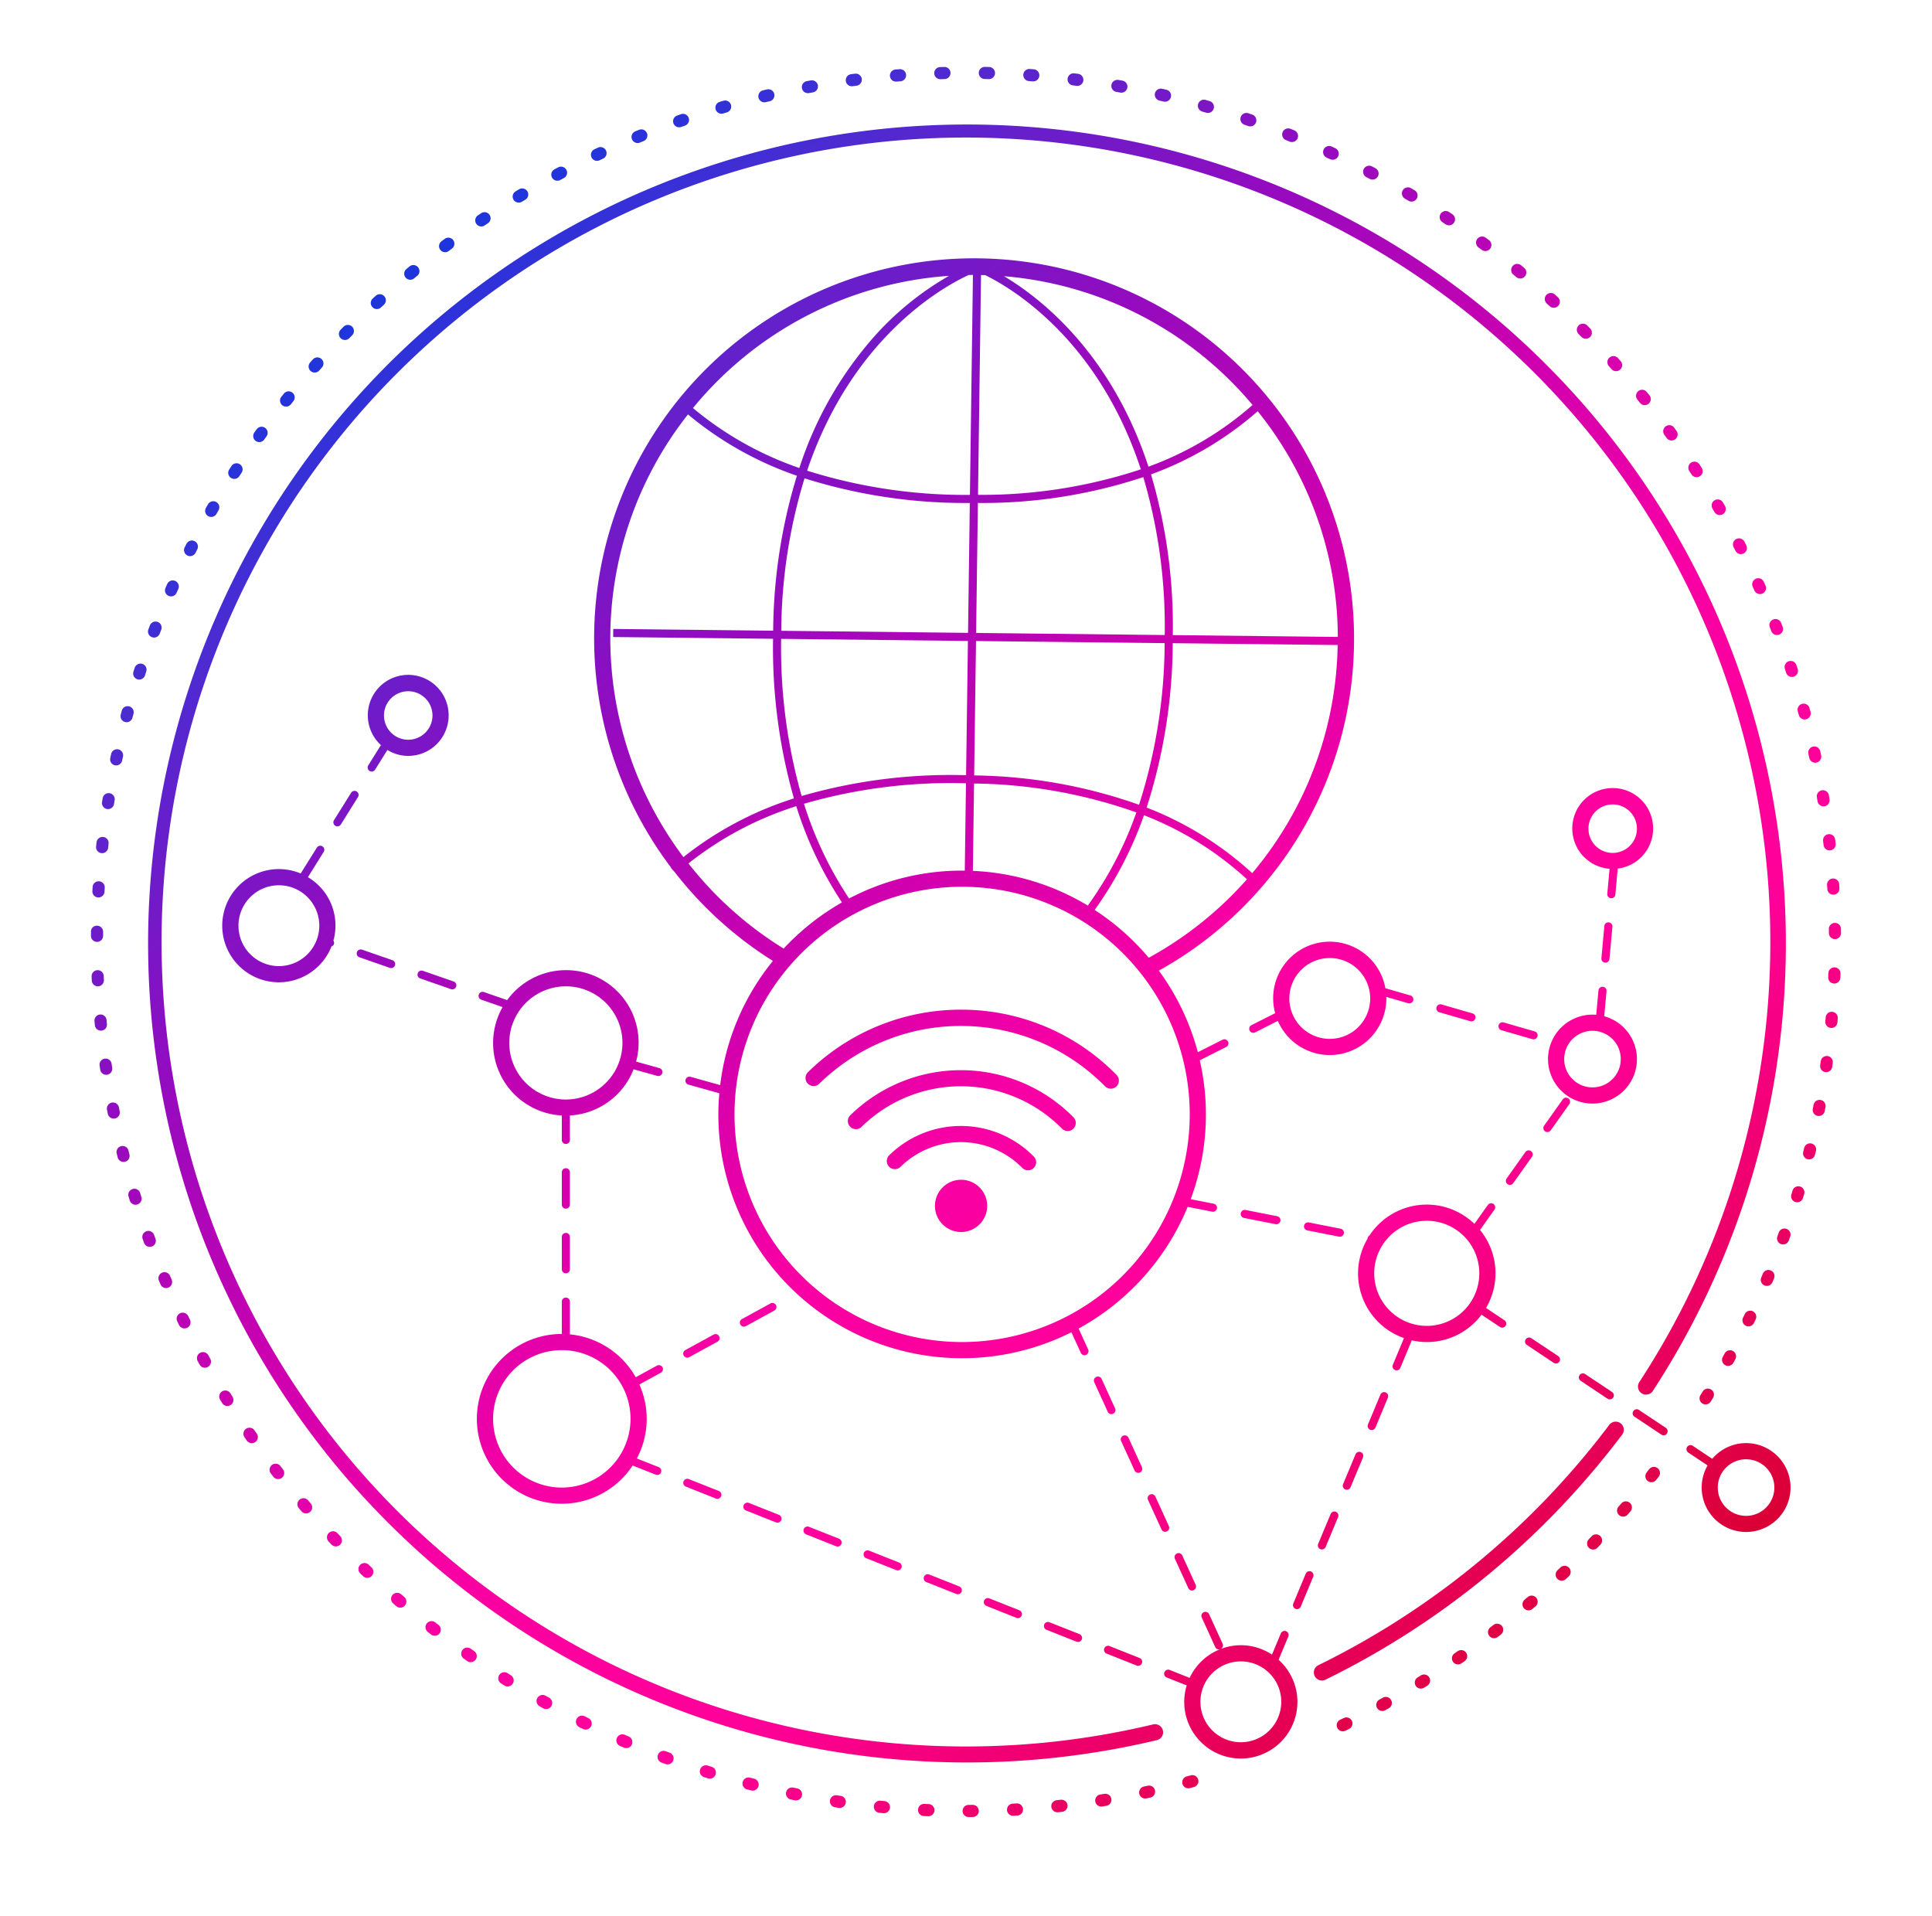 <?xml version="1.0" encoding="UTF-8"?>
<svg xmlns="http://www.w3.org/2000/svg" xmlns:xlink="http://www.w3.org/1999/xlink" id="Ebene_1" data-name="Ebene 1" viewBox="0 0 239 237">
  <defs>
    <style>.cls-1{fill:url(#Unbenannter_Verlauf_14);}.cls-2{fill:url(#Unbenannter_Verlauf_14-2);}.cls-3{fill:url(#Unbenannter_Verlauf_14-3);}.cls-4{fill:url(#Unbenannter_Verlauf_14-4);}.cls-5{fill:url(#Unbenannter_Verlauf_14-5);}.cls-6{fill:url(#Unbenannter_Verlauf_14-6);}.cls-7{fill:url(#Unbenannter_Verlauf_14-7);}.cls-8{fill:url(#Unbenannter_Verlauf_14-8);}.cls-9{fill:url(#Unbenannter_Verlauf_14-9);}.cls-10{fill:url(#Unbenannter_Verlauf_14-10);}.cls-11{fill:url(#Unbenannter_Verlauf_14-11);}.cls-12{fill:url(#Unbenannter_Verlauf_14-12);}.cls-13{fill:url(#Unbenannter_Verlauf_14-13);}.cls-14{fill:url(#Unbenannter_Verlauf_14-14);}.cls-15{fill:url(#Unbenannter_Verlauf_14-15);}.cls-16{fill:url(#Unbenannter_Verlauf_14-16);}.cls-17{fill:url(#Unbenannter_Verlauf_14-17);}.cls-18{fill:url(#Unbenannter_Verlauf_14-18);}.cls-19{fill:url(#Unbenannter_Verlauf_14-19);}.cls-20{fill:url(#Unbenannter_Verlauf_14-20);}.cls-21{fill:url(#Unbenannter_Verlauf_14-21);}.cls-22{fill:url(#Unbenannter_Verlauf_14-22);}.cls-23{fill:url(#Unbenannter_Verlauf_14-23);}.cls-24{fill:url(#Unbenannter_Verlauf_14-24);}.cls-25{fill:url(#Unbenannter_Verlauf_14-25);}.cls-26{fill:url(#Unbenannter_Verlauf_14-26);}.cls-27{fill:url(#Unbenannter_Verlauf_14-27);}.cls-28{fill:url(#Unbenannter_Verlauf_14-28);}.cls-29{fill:url(#Unbenannter_Verlauf_14-29);}.cls-30{fill:url(#Unbenannter_Verlauf_14-30);}.cls-31{fill:url(#Unbenannter_Verlauf_14-31);}.cls-32{fill:url(#Unbenannter_Verlauf_14-32);}.cls-33{fill:url(#Unbenannter_Verlauf_14-33);}.cls-34{fill:url(#Unbenannter_Verlauf_14-34);}.cls-35{fill:url(#Unbenannter_Verlauf_14-35);}.cls-36{fill:url(#Unbenannter_Verlauf_14-36);}.cls-37{fill:url(#Unbenannter_Verlauf_14-37);}.cls-38{fill:url(#Unbenannter_Verlauf_14-38);}.cls-39{fill:url(#Unbenannter_Verlauf_14-39);}.cls-40{fill:url(#Unbenannter_Verlauf_14-40);}.cls-41{fill:url(#Unbenannter_Verlauf_14-41);}.cls-42{fill:url(#Unbenannter_Verlauf_14-42);}.cls-43{fill:url(#Unbenannter_Verlauf_14-43);}.cls-44{fill:url(#Unbenannter_Verlauf_14-44);}.cls-45{fill:url(#Unbenannter_Verlauf_14-45);}.cls-46{fill:url(#Unbenannter_Verlauf_14-46);}.cls-47{fill:url(#Unbenannter_Verlauf_14-47);}.cls-48{fill:url(#Unbenannter_Verlauf_14-48);}.cls-49{fill:url(#Unbenannter_Verlauf_14-49);}.cls-50{fill:url(#Unbenannter_Verlauf_14-50);}.cls-51{fill:url(#Unbenannter_Verlauf_14-51);}.cls-52{fill:url(#Unbenannter_Verlauf_14-52);}.cls-53{fill:url(#Unbenannter_Verlauf_14-53);}.cls-54{fill:url(#Unbenannter_Verlauf_14-54);}.cls-55{fill:url(#Unbenannter_Verlauf_14-55);}.cls-56{fill:url(#Unbenannter_Verlauf_14-56);}.cls-57{fill:url(#Unbenannter_Verlauf_14-57);}.cls-58{fill:url(#Unbenannter_Verlauf_14-58);}.cls-59{fill:url(#Unbenannter_Verlauf_14-59);}.cls-60{fill:url(#Unbenannter_Verlauf_14-60);}.cls-61{fill:url(#Unbenannter_Verlauf_14-61);}.cls-62{fill:url(#Unbenannter_Verlauf_14-62);}.cls-63{fill:url(#Unbenannter_Verlauf_14-63);}.cls-64{fill:url(#Unbenannter_Verlauf_14-64);}.cls-65{fill:url(#Unbenannter_Verlauf_14-65);}.cls-66{fill:url(#Unbenannter_Verlauf_14-66);}.cls-67{fill:url(#Unbenannter_Verlauf_14-67);}.cls-68{fill:url(#Unbenannter_Verlauf_14-68);}.cls-69{fill:url(#Unbenannter_Verlauf_14-69);}.cls-70{fill:url(#Unbenannter_Verlauf_14-70);}.cls-71{fill:url(#Unbenannter_Verlauf_14-71);}.cls-72{fill:url(#Unbenannter_Verlauf_14-72);}.cls-73{fill:url(#Unbenannter_Verlauf_14-73);}.cls-74{fill:url(#Unbenannter_Verlauf_14-74);}.cls-75{fill:url(#Unbenannter_Verlauf_14-75);}.cls-76{fill:url(#Unbenannter_Verlauf_14-76);}.cls-77{fill:url(#Unbenannter_Verlauf_14-77);}.cls-78{fill:url(#Unbenannter_Verlauf_14-78);}.cls-79{fill:url(#Unbenannter_Verlauf_14-79);}.cls-80{fill:url(#Unbenannter_Verlauf_14-80);}.cls-81{fill:url(#Unbenannter_Verlauf_14-81);}.cls-82{fill:url(#Unbenannter_Verlauf_14-82);}.cls-83{fill:url(#Unbenannter_Verlauf_14-83);}.cls-84{fill:url(#Unbenannter_Verlauf_14-84);}.cls-85{fill:url(#Unbenannter_Verlauf_14-85);}.cls-86{fill:url(#Unbenannter_Verlauf_14-86);}.cls-87{fill:url(#Unbenannter_Verlauf_14-87);}.cls-88{fill:url(#Unbenannter_Verlauf_14-88);}.cls-89{fill:url(#Unbenannter_Verlauf_14-89);}.cls-90{fill:url(#Unbenannter_Verlauf_14-90);}.cls-91{fill:url(#Unbenannter_Verlauf_14-91);}.cls-92{fill:url(#Unbenannter_Verlauf_14-92);}.cls-93{fill:url(#Unbenannter_Verlauf_14-93);}.cls-94{fill:url(#Unbenannter_Verlauf_14-94);}.cls-95{fill:url(#Unbenannter_Verlauf_14-95);}.cls-96{fill:url(#Unbenannter_Verlauf_14-96);}.cls-97{fill:url(#Unbenannter_Verlauf_14-97);}.cls-98{fill:url(#Unbenannter_Verlauf_14-98);}.cls-99{fill:url(#Unbenannter_Verlauf_14-99);}.cls-100{fill:url(#Unbenannter_Verlauf_14-100);}.cls-101{fill:url(#Unbenannter_Verlauf_14-101);}.cls-102{fill:url(#Unbenannter_Verlauf_14-102);}.cls-103{fill:url(#Unbenannter_Verlauf_14-103);}.cls-104{fill:url(#Unbenannter_Verlauf_14-104);}.cls-105{fill:url(#Unbenannter_Verlauf_14-105);}.cls-106{fill:url(#Unbenannter_Verlauf_14-106);}.cls-107{fill:url(#Unbenannter_Verlauf_14-107);}.cls-108{fill:url(#Unbenannter_Verlauf_14-108);}.cls-109{fill:url(#Unbenannter_Verlauf_14-109);}.cls-110{fill:url(#Unbenannter_Verlauf_14-110);}.cls-111{fill:url(#Unbenannter_Verlauf_14-111);}.cls-112{fill:url(#Unbenannter_Verlauf_14-112);}.cls-113{fill:url(#Unbenannter_Verlauf_14-113);}.cls-114{fill:url(#Unbenannter_Verlauf_14-114);}.cls-115{fill:url(#Unbenannter_Verlauf_14-115);}.cls-116{fill:url(#Unbenannter_Verlauf_14-116);}.cls-117{fill:url(#Unbenannter_Verlauf_14-117);}.cls-118{fill:url(#Unbenannter_Verlauf_14-118);}.cls-119{fill:url(#Unbenannter_Verlauf_14-119);}.cls-120{fill:url(#Unbenannter_Verlauf_14-120);}.cls-121{fill:url(#Unbenannter_Verlauf_14-121);}.cls-122{fill:url(#Unbenannter_Verlauf_14-122);}.cls-123{fill:url(#Unbenannter_Verlauf_14-123);}.cls-124{fill:url(#Unbenannter_Verlauf_14-124);}.cls-125{fill:url(#Unbenannter_Verlauf_14-125);}.cls-126{fill:url(#Unbenannter_Verlauf_14-126);}.cls-127{fill:url(#Unbenannter_Verlauf_14-127);}.cls-128{fill:url(#Unbenannter_Verlauf_14-128);}.cls-129{fill:url(#Unbenannter_Verlauf_14-129);}.cls-130{fill:url(#Unbenannter_Verlauf_14-130);}.cls-131{fill:url(#Unbenannter_Verlauf_14-131);}.cls-132{fill:url(#Unbenannter_Verlauf_14-132);}.cls-133{fill:url(#Unbenannter_Verlauf_14-133);}.cls-134{fill:url(#Unbenannter_Verlauf_14-134);}.cls-135{fill:url(#Unbenannter_Verlauf_14-135);}.cls-136{fill:url(#Unbenannter_Verlauf_14-136);}.cls-137{fill:url(#Unbenannter_Verlauf_14-137);}.cls-138{fill:url(#Unbenannter_Verlauf_14-138);}.cls-139{fill:url(#Unbenannter_Verlauf_14-139);}.cls-140{fill:url(#Unbenannter_Verlauf_14-140);}.cls-141{fill:url(#Unbenannter_Verlauf_14-141);}.cls-142{fill:url(#Unbenannter_Verlauf_14-142);}.cls-143{fill:url(#Unbenannter_Verlauf_14-143);}.cls-144{fill:url(#Unbenannter_Verlauf_14-144);}.cls-145{fill:url(#Unbenannter_Verlauf_14-145);}.cls-146{fill:url(#Unbenannter_Verlauf_14-146);}.cls-147{fill:url(#Unbenannter_Verlauf_14-147);}.cls-148{fill:url(#Unbenannter_Verlauf_14-148);}.cls-149{fill:url(#Unbenannter_Verlauf_14-149);}.cls-150{fill:url(#Unbenannter_Verlauf_14-150);}.cls-151{fill:url(#Unbenannter_Verlauf_14-151);}.cls-152{fill:url(#Unbenannter_Verlauf_14-152);}.cls-153{fill:url(#Unbenannter_Verlauf_14-153);}.cls-154{fill:url(#Unbenannter_Verlauf_14-154);}.cls-155{fill:url(#Unbenannter_Verlauf_14-155);}.cls-156{fill:url(#Unbenannter_Verlauf_14-156);}.cls-157{fill:url(#Unbenannter_Verlauf_14-157);}.cls-158{fill:url(#Unbenannter_Verlauf_14-158);}.cls-159{fill:url(#Unbenannter_Verlauf_14-159);}.cls-160{fill:url(#Unbenannter_Verlauf_14-160);}.cls-161{fill:url(#Unbenannter_Verlauf_14-161);}.cls-162{fill:url(#Unbenannter_Verlauf_14-162);}.cls-163{fill:url(#Unbenannter_Verlauf_14-163);}.cls-164{fill:url(#Unbenannter_Verlauf_14-164);}.cls-165{fill:url(#Unbenannter_Verlauf_14-165);}.cls-166{fill:url(#Unbenannter_Verlauf_14-166);}.cls-167{fill:url(#Unbenannter_Verlauf_14-167);}.cls-168{fill:url(#Unbenannter_Verlauf_14-168);}.cls-169{fill:url(#Unbenannter_Verlauf_14-169);}</style>
    <linearGradient id="Unbenannter_Verlauf_14" x1="54.023" y1="13.786" x2="204.331" y2="199.566" gradientUnits="userSpaceOnUse">
      <stop offset="0" stop-color="#003ce3"></stop>
      <stop offset="0.137" stop-color="#492cd2"></stop>
      <stop offset="0.302" stop-color="#940bbf"></stop>
      <stop offset="0.452" stop-color="#cd00af"></stop>
      <stop offset="0.582" stop-color="#f700a4"></stop>
      <stop offset="0.686" stop-color="#ff009c"></stop>
      <stop offset="0.751" stop-color="#f09"></stop>
      <stop offset="1" stop-color="#da0035"></stop>
    </linearGradient>
    <linearGradient id="Unbenannter_Verlauf_14-2" x1="7.343" y1="51.553" x2="157.651" y2="237.333" xlink:href="#Unbenannter_Verlauf_14"></linearGradient>
    <linearGradient id="Unbenannter_Verlauf_14-3" x1="-5.706" y1="62.11" x2="144.603" y2="247.89" xlink:href="#Unbenannter_Verlauf_14"></linearGradient>
    <linearGradient id="Unbenannter_Verlauf_14-4" x1="66.317" y1="3.839" x2="216.625" y2="189.619" xlink:href="#Unbenannter_Verlauf_14"></linearGradient>
    <linearGradient id="Unbenannter_Verlauf_14-5" x1="83.616" y1="-10.157" x2="233.924" y2="175.623" xlink:href="#Unbenannter_Verlauf_14"></linearGradient>
    <linearGradient id="Unbenannter_Verlauf_14-6" x1="68.686" y1="1.922" x2="218.995" y2="187.702" xlink:href="#Unbenannter_Verlauf_14"></linearGradient>
    <linearGradient id="Unbenannter_Verlauf_14-7" x1="14.169" y1="46.03" x2="164.478" y2="231.81" xlink:href="#Unbenannter_Verlauf_14"></linearGradient>
    <linearGradient id="Unbenannter_Verlauf_14-8" x1="98.282" y1="-22.023" x2="248.591" y2="163.757" xlink:href="#Unbenannter_Verlauf_14"></linearGradient>
    <linearGradient id="Unbenannter_Verlauf_14-9" x1="19.087" y1="42.052" x2="169.395" y2="227.831" xlink:href="#Unbenannter_Verlauf_14"></linearGradient>
    <linearGradient id="Unbenannter_Verlauf_14-10" x1="44.115" y1="21.802" x2="194.424" y2="207.582" xlink:href="#Unbenannter_Verlauf_14"></linearGradient>
    <linearGradient id="Unbenannter_Verlauf_14-11" x1="43.37" y1="22.405" x2="193.679" y2="208.184" xlink:href="#Unbenannter_Verlauf_14"></linearGradient>
    <linearGradient id="Unbenannter_Verlauf_14-12" x1="-36.955" y1="87.394" x2="113.353" y2="273.173" xlink:href="#Unbenannter_Verlauf_14"></linearGradient>
    <linearGradient id="Unbenannter_Verlauf_14-13" x1="-38.028" y1="88.262" x2="112.28" y2="274.041" xlink:href="#Unbenannter_Verlauf_14"></linearGradient>
    <linearGradient id="Unbenannter_Verlauf_14-14" x1="-35.672" y1="86.355" x2="114.637" y2="272.135" xlink:href="#Unbenannter_Verlauf_14"></linearGradient>
    <linearGradient id="Unbenannter_Verlauf_14-15" x1="-34.177" y1="85.146" x2="116.131" y2="270.925" xlink:href="#Unbenannter_Verlauf_14"></linearGradient>
    <linearGradient id="Unbenannter_Verlauf_14-16" x1="-32.478" y1="83.771" x2="117.831" y2="269.55" xlink:href="#Unbenannter_Verlauf_14"></linearGradient>
    <linearGradient id="Unbenannter_Verlauf_14-17" x1="-39.954" y1="89.82" x2="110.354" y2="275.599" xlink:href="#Unbenannter_Verlauf_14"></linearGradient>
    <linearGradient id="Unbenannter_Verlauf_14-18" x1="-30.58" y1="82.235" x2="119.729" y2="268.015" xlink:href="#Unbenannter_Verlauf_14"></linearGradient>
    <linearGradient id="Unbenannter_Verlauf_14-19" x1="-40.175" y1="89.999" x2="110.133" y2="275.778" xlink:href="#Unbenannter_Verlauf_14"></linearGradient>
    <linearGradient id="Unbenannter_Verlauf_14-20" x1="25.468" y1="36.889" x2="175.776" y2="222.668" xlink:href="#Unbenannter_Verlauf_14"></linearGradient>
    <linearGradient id="Unbenannter_Verlauf_14-21" x1="-40.179" y1="90.002" x2="110.129" y2="275.781" xlink:href="#Unbenannter_Verlauf_14"></linearGradient>
    <linearGradient id="Unbenannter_Verlauf_14-22" x1="21.314" y1="40.249" x2="171.623" y2="226.029" xlink:href="#Unbenannter_Verlauf_14"></linearGradient>
    <linearGradient id="Unbenannter_Verlauf_14-23" x1="-38.89" y1="88.959" x2="111.419" y2="274.738" xlink:href="#Unbenannter_Verlauf_14"></linearGradient>
    <linearGradient id="Unbenannter_Verlauf_14-24" x1="-39.536" y1="89.481" x2="110.773" y2="275.261" xlink:href="#Unbenannter_Verlauf_14"></linearGradient>
    <linearGradient id="Unbenannter_Verlauf_14-25" x1="-39.966" y1="89.83" x2="110.342" y2="275.609" xlink:href="#Unbenannter_Verlauf_14"></linearGradient>
    <linearGradient id="Unbenannter_Verlauf_14-26" x1="-23.745" y1="76.705" x2="126.564" y2="262.485" xlink:href="#Unbenannter_Verlauf_14"></linearGradient>
    <linearGradient id="Unbenannter_Verlauf_14-27" x1="-12.236" y1="67.394" x2="138.073" y2="253.173" xlink:href="#Unbenannter_Verlauf_14"></linearGradient>
    <linearGradient id="Unbenannter_Verlauf_14-28" x1="5.37" y1="53.149" x2="155.679" y2="238.929" xlink:href="#Unbenannter_Verlauf_14"></linearGradient>
    <linearGradient id="Unbenannter_Verlauf_14-29" x1="-8.976" y1="64.756" x2="141.332" y2="250.535" xlink:href="#Unbenannter_Verlauf_14"></linearGradient>
    <linearGradient id="Unbenannter_Verlauf_14-30" x1="1.605" y1="56.195" x2="151.914" y2="241.975" xlink:href="#Unbenannter_Verlauf_14"></linearGradient>
    <linearGradient id="Unbenannter_Verlauf_14-31" x1="9.234" y1="50.023" x2="159.543" y2="235.803" xlink:href="#Unbenannter_Verlauf_14"></linearGradient>
    <linearGradient id="Unbenannter_Verlauf_14-32" x1="-2.051" y1="59.153" x2="148.258" y2="244.933" xlink:href="#Unbenannter_Verlauf_14"></linearGradient>
    <linearGradient id="Unbenannter_Verlauf_14-33" x1="-5.578" y1="62.007" x2="144.73" y2="247.787" xlink:href="#Unbenannter_Verlauf_14"></linearGradient>
    <linearGradient id="Unbenannter_Verlauf_14-34" x1="-26.206" y1="78.697" x2="124.102" y2="264.476" xlink:href="#Unbenannter_Verlauf_14"></linearGradient>
    <linearGradient id="Unbenannter_Verlauf_14-35" x1="-18.309" y1="72.308" x2="131.999" y2="258.087" xlink:href="#Unbenannter_Verlauf_14"></linearGradient>
    <linearGradient id="Unbenannter_Verlauf_14-36" x1="-21.11" y1="74.573" x2="129.199" y2="260.353" xlink:href="#Unbenannter_Verlauf_14"></linearGradient>
    <linearGradient id="Unbenannter_Verlauf_14-37" x1="-28.487" y1="80.542" x2="121.822" y2="266.321" xlink:href="#Unbenannter_Verlauf_14"></linearGradient>
    <linearGradient id="Unbenannter_Verlauf_14-38" x1="-15.349" y1="69.913" x2="134.959" y2="255.692" xlink:href="#Unbenannter_Verlauf_14"></linearGradient>
    <linearGradient id="Unbenannter_Verlauf_14-39" x1="13.187" y1="46.825" x2="163.495" y2="232.605" xlink:href="#Unbenannter_Verlauf_14"></linearGradient>
    <linearGradient id="Unbenannter_Verlauf_14-40" x1="17.217" y1="43.564" x2="167.525" y2="229.344" xlink:href="#Unbenannter_Verlauf_14"></linearGradient>
    <linearGradient id="Unbenannter_Verlauf_14-41" x1="126.004" y1="-44.452" x2="276.313" y2="141.328" xlink:href="#Unbenannter_Verlauf_14"></linearGradient>
    <linearGradient id="Unbenannter_Verlauf_14-42" x1="-39.516" y1="89.465" x2="110.792" y2="275.245" xlink:href="#Unbenannter_Verlauf_14"></linearGradient>
    <linearGradient id="Unbenannter_Verlauf_14-43" x1="126.848" y1="-45.135" x2="277.157" y2="140.645" xlink:href="#Unbenannter_Verlauf_14"></linearGradient>
    <linearGradient id="Unbenannter_Verlauf_14-44" x1="126.534" y1="-44.881" x2="276.843" y2="140.899" xlink:href="#Unbenannter_Verlauf_14"></linearGradient>
    <linearGradient id="Unbenannter_Verlauf_14-45" x1="118.377" y1="-38.281" x2="268.686" y2="147.498" xlink:href="#Unbenannter_Verlauf_14"></linearGradient>
    <linearGradient id="Unbenannter_Verlauf_14-46" x1="125.933" y1="-44.394" x2="276.241" y2="141.385" xlink:href="#Unbenannter_Verlauf_14"></linearGradient>
    <linearGradient id="Unbenannter_Verlauf_14-47" x1="126.825" y1="-45.116" x2="277.133" y2="140.664" xlink:href="#Unbenannter_Verlauf_14"></linearGradient>
    <linearGradient id="Unbenannter_Verlauf_14-48" x1="126.487" y1="-44.842" x2="276.795" y2="140.937" xlink:href="#Unbenannter_Verlauf_14"></linearGradient>
    <linearGradient id="Unbenannter_Verlauf_14-49" x1="121.751" y1="-41.011" x2="272.059" y2="144.769" xlink:href="#Unbenannter_Verlauf_14"></linearGradient>
    <linearGradient id="Unbenannter_Verlauf_14-50" x1="120.165" y1="-39.728" x2="270.474" y2="146.052" xlink:href="#Unbenannter_Verlauf_14"></linearGradient>
    <linearGradient id="Unbenannter_Verlauf_14-51" x1="124.3" y1="-43.073" x2="274.609" y2="142.706" xlink:href="#Unbenannter_Verlauf_14"></linearGradient>
    <linearGradient id="Unbenannter_Verlauf_14-52" x1="125.259" y1="-43.849" x2="275.567" y2="141.931" xlink:href="#Unbenannter_Verlauf_14"></linearGradient>
    <linearGradient id="Unbenannter_Verlauf_14-53" x1="123.13" y1="-42.127" x2="273.439" y2="143.653" xlink:href="#Unbenannter_Verlauf_14"></linearGradient>
    <linearGradient id="Unbenannter_Verlauf_14-54" x1="126.945" y1="-45.213" x2="277.253" y2="140.566" xlink:href="#Unbenannter_Verlauf_14"></linearGradient>
    <linearGradient id="Unbenannter_Verlauf_14-55" x1="118.153" y1="-38.1" x2="268.461" y2="147.68" xlink:href="#Unbenannter_Verlauf_14"></linearGradient>
    <linearGradient id="Unbenannter_Verlauf_14-56" x1="116.142" y1="-36.473" x2="266.451" y2="149.307" xlink:href="#Unbenannter_Verlauf_14"></linearGradient>
    <linearGradient id="Unbenannter_Verlauf_14-57" x1="113.941" y1="-34.692" x2="264.25" y2="151.088" xlink:href="#Unbenannter_Verlauf_14"></linearGradient>
    <linearGradient id="Unbenannter_Verlauf_14-58" x1="108.993" y1="-30.689" x2="259.301" y2="155.091" xlink:href="#Unbenannter_Verlauf_14"></linearGradient>
    <linearGradient id="Unbenannter_Verlauf_14-59" x1="111.554" y1="-32.761" x2="261.863" y2="153.018" xlink:href="#Unbenannter_Verlauf_14"></linearGradient>
    <linearGradient id="Unbenannter_Verlauf_14-60" x1="122.986" y1="-42.01" x2="273.294" y2="143.77" xlink:href="#Unbenannter_Verlauf_14"></linearGradient>
    <linearGradient id="Unbenannter_Verlauf_14-61" x1="125.163" y1="-43.772" x2="275.472" y2="142.008" xlink:href="#Unbenannter_Verlauf_14"></linearGradient>
    <linearGradient id="Unbenannter_Verlauf_14-62" x1="119.967" y1="-39.567" x2="270.275" y2="146.212" xlink:href="#Unbenannter_Verlauf_14"></linearGradient>
    <linearGradient id="Unbenannter_Verlauf_14-63" x1="124.18" y1="-42.976" x2="274.489" y2="142.803" xlink:href="#Unbenannter_Verlauf_14"></linearGradient>
    <linearGradient id="Unbenannter_Verlauf_14-64" x1="121.58" y1="-40.872" x2="271.888" y2="144.907" xlink:href="#Unbenannter_Verlauf_14"></linearGradient>
    <linearGradient id="Unbenannter_Verlauf_14-65" x1="86.693" y1="-12.646" x2="237.001" y2="173.133" xlink:href="#Unbenannter_Verlauf_14"></linearGradient>
    <linearGradient id="Unbenannter_Verlauf_14-66" x1="103.707" y1="-26.412" x2="254.015" y2="159.368" xlink:href="#Unbenannter_Verlauf_14"></linearGradient>
    <linearGradient id="Unbenannter_Verlauf_14-67" x1="63.574" y1="6.059" x2="213.882" y2="191.838" xlink:href="#Unbenannter_Verlauf_14"></linearGradient>
    <linearGradient id="Unbenannter_Verlauf_14-68" x1="55.2" y1="12.833" x2="205.509" y2="198.613" xlink:href="#Unbenannter_Verlauf_14"></linearGradient>
    <linearGradient id="Unbenannter_Verlauf_14-69" x1="59.409" y1="9.428" x2="209.717" y2="195.208" xlink:href="#Unbenannter_Verlauf_14"></linearGradient>
    <linearGradient id="Unbenannter_Verlauf_14-70" x1="71.741" y1="-0.55" x2="222.05" y2="185.23" xlink:href="#Unbenannter_Verlauf_14"></linearGradient>
    <linearGradient id="Unbenannter_Verlauf_14-71" x1="67.685" y1="2.732" x2="217.993" y2="188.512" xlink:href="#Unbenannter_Verlauf_14"></linearGradient>
    <linearGradient id="Unbenannter_Verlauf_14-72" x1="75.724" y1="-3.772" x2="226.032" y2="182.008" xlink:href="#Unbenannter_Verlauf_14"></linearGradient>
    <linearGradient id="Unbenannter_Verlauf_14-73" x1="33.901" y1="30.066" x2="184.21" y2="215.845" xlink:href="#Unbenannter_Verlauf_14"></linearGradient>
    <linearGradient id="Unbenannter_Verlauf_14-74" x1="50.96" y1="16.264" x2="201.269" y2="202.043" xlink:href="#Unbenannter_Verlauf_14"></linearGradient>
    <linearGradient id="Unbenannter_Verlauf_14-75" x1="38.158" y1="26.622" x2="188.466" y2="212.401" xlink:href="#Unbenannter_Verlauf_14"></linearGradient>
    <linearGradient id="Unbenannter_Verlauf_14-76" x1="46.699" y1="19.711" x2="197.008" y2="205.491" xlink:href="#Unbenannter_Verlauf_14"></linearGradient>
    <linearGradient id="Unbenannter_Verlauf_14-77" x1="42.428" y1="23.167" x2="192.737" y2="208.946" xlink:href="#Unbenannter_Verlauf_14"></linearGradient>
    <linearGradient id="Unbenannter_Verlauf_14-78" x1="106.589" y1="-28.743" x2="256.897" y2="157.036" xlink:href="#Unbenannter_Verlauf_14"></linearGradient>
    <linearGradient id="Unbenannter_Verlauf_14-79" x1="100.668" y1="-23.953" x2="250.976" y2="161.826" xlink:href="#Unbenannter_Verlauf_14"></linearGradient>
    <linearGradient id="Unbenannter_Verlauf_14-80" x1="29.667" y1="33.491" x2="179.976" y2="219.271" xlink:href="#Unbenannter_Verlauf_14"></linearGradient>
    <linearGradient id="Unbenannter_Verlauf_14-81" x1="116.39" y1="-36.674" x2="266.699" y2="149.106" xlink:href="#Unbenannter_Verlauf_14"></linearGradient>
    <linearGradient id="Unbenannter_Verlauf_14-82" x1="111.847" y1="-32.998" x2="262.156" y2="152.782" xlink:href="#Unbenannter_Verlauf_14"></linearGradient>
    <linearGradient id="Unbenannter_Verlauf_14-83" x1="114.21" y1="-34.91" x2="264.518" y2="150.87" xlink:href="#Unbenannter_Verlauf_14"></linearGradient>
    <linearGradient id="Unbenannter_Verlauf_14-84" x1="97.48" y1="-21.374" x2="247.789" y2="164.405" xlink:href="#Unbenannter_Verlauf_14"></linearGradient>
    <linearGradient id="Unbenannter_Verlauf_14-85" x1="83.42" y1="-9.998" x2="233.729" y2="175.781" xlink:href="#Unbenannter_Verlauf_14"></linearGradient>
    <linearGradient id="Unbenannter_Verlauf_14-86" x1="87.115" y1="-12.988" x2="237.423" y2="172.792" xlink:href="#Unbenannter_Verlauf_14"></linearGradient>
    <linearGradient id="Unbenannter_Verlauf_14-87" x1="90.696" y1="-15.885" x2="241.004" y2="169.894" xlink:href="#Unbenannter_Verlauf_14"></linearGradient>
    <linearGradient id="Unbenannter_Verlauf_14-88" x1="79.619" y1="-6.923" x2="229.928" y2="178.856" xlink:href="#Unbenannter_Verlauf_14"></linearGradient>
    <linearGradient id="Unbenannter_Verlauf_14-89" x1="94.154" y1="-18.683" x2="244.463" y2="167.096" xlink:href="#Unbenannter_Verlauf_14"></linearGradient>
    <linearGradient id="Unbenannter_Verlauf_14-90" x1="109.304" y1="-30.941" x2="259.613" y2="154.839" xlink:href="#Unbenannter_Verlauf_14"></linearGradient>
    <linearGradient id="Unbenannter_Verlauf_14-91" x1="79.161" y1="-6.553" x2="229.469" y2="179.227" xlink:href="#Unbenannter_Verlauf_14"></linearGradient>
    <linearGradient id="Unbenannter_Verlauf_14-92" x1="-1.913" y1="59.041" x2="148.396" y2="244.821" xlink:href="#Unbenannter_Verlauf_14"></linearGradient>
    <linearGradient id="Unbenannter_Verlauf_14-93" x1="71.256" y1="-0.157" x2="221.564" y2="185.623" xlink:href="#Unbenannter_Verlauf_14"></linearGradient>
    <linearGradient id="Unbenannter_Verlauf_14-94" x1="75.25" y1="-3.388" x2="225.558" y2="182.392" xlink:href="#Unbenannter_Verlauf_14"></linearGradient>
    <linearGradient id="Unbenannter_Verlauf_14-95" x1="1.735" y1="56.09" x2="152.043" y2="241.87" xlink:href="#Unbenannter_Verlauf_14"></linearGradient>
    <linearGradient id="Unbenannter_Verlauf_14-96" x1="82.979" y1="-9.642" x2="233.288" y2="176.138" xlink:href="#Unbenannter_Verlauf_14"></linearGradient>
    <linearGradient id="Unbenannter_Verlauf_14-97" x1="5.493" y1="53.05" x2="155.802" y2="238.829" xlink:href="#Unbenannter_Verlauf_14"></linearGradient>
    <linearGradient id="Unbenannter_Verlauf_14-98" x1="106.261" y1="-28.479" x2="256.57" y2="157.301" xlink:href="#Unbenannter_Verlauf_14"></linearGradient>
    <linearGradient id="Unbenannter_Verlauf_14-99" x1="-38.863" y1="88.937" x2="111.446" y2="274.716" xlink:href="#Unbenannter_Verlauf_14"></linearGradient>
    <linearGradient id="Unbenannter_Verlauf_14-100" x1="90.292" y1="-15.558" x2="240.6" y2="170.221" xlink:href="#Unbenannter_Verlauf_14"></linearGradient>
    <linearGradient id="Unbenannter_Verlauf_14-101" x1="9.35" y1="49.929" x2="159.659" y2="235.709" xlink:href="#Unbenannter_Verlauf_14"></linearGradient>
    <linearGradient id="Unbenannter_Verlauf_14-102" x1="97.111" y1="-21.076" x2="247.42" y2="164.704" xlink:href="#Unbenannter_Verlauf_14"></linearGradient>
    <linearGradient id="Unbenannter_Verlauf_14-103" x1="93.768" y1="-18.371" x2="244.076" y2="167.409" xlink:href="#Unbenannter_Verlauf_14"></linearGradient>
    <linearGradient id="Unbenannter_Verlauf_14-104" x1="100.312" y1="-23.665" x2="250.621" y2="162.114" xlink:href="#Unbenannter_Verlauf_14"></linearGradient>
    <linearGradient id="Unbenannter_Verlauf_14-105" x1="103.364" y1="-26.135" x2="253.673" y2="159.645" xlink:href="#Unbenannter_Verlauf_14"></linearGradient>
    <linearGradient id="Unbenannter_Verlauf_14-106" x1="-5.443" y1="61.898" x2="144.866" y2="247.677" xlink:href="#Unbenannter_Verlauf_14"></linearGradient>
    <linearGradient id="Unbenannter_Verlauf_14-107" x1="-34.127" y1="85.105" x2="116.181" y2="270.885" xlink:href="#Unbenannter_Verlauf_14"></linearGradient>
    <linearGradient id="Unbenannter_Verlauf_14-108" x1="-32.425" y1="83.728" x2="117.883" y2="269.508" xlink:href="#Unbenannter_Verlauf_14"></linearGradient>
    <linearGradient id="Unbenannter_Verlauf_14-109" x1="-30.523" y1="82.189" x2="119.785" y2="267.969" xlink:href="#Unbenannter_Verlauf_14"></linearGradient>
    <linearGradient id="Unbenannter_Verlauf_14-110" x1="-28.424" y1="80.491" x2="121.884" y2="266.271" xlink:href="#Unbenannter_Verlauf_14"></linearGradient>
    <linearGradient id="Unbenannter_Verlauf_14-111" x1="-37.996" y1="88.235" x2="112.313" y2="274.015" xlink:href="#Unbenannter_Verlauf_14"></linearGradient>
    <linearGradient id="Unbenannter_Verlauf_14-112" x1="-36.915" y1="87.361" x2="113.393" y2="273.141" xlink:href="#Unbenannter_Verlauf_14"></linearGradient>
    <linearGradient id="Unbenannter_Verlauf_14-113" x1="-35.625" y1="86.317" x2="114.684" y2="272.097" xlink:href="#Unbenannter_Verlauf_14"></linearGradient>
    <linearGradient id="Unbenannter_Verlauf_14-114" x1="-12.114" y1="67.295" x2="138.194" y2="253.075" xlink:href="#Unbenannter_Verlauf_14"></linearGradient>
    <linearGradient id="Unbenannter_Verlauf_14-115" x1="-21.025" y1="74.505" x2="129.284" y2="260.284" xlink:href="#Unbenannter_Verlauf_14"></linearGradient>
    <linearGradient id="Unbenannter_Verlauf_14-116" x1="-18.213" y1="72.23" x2="132.096" y2="258.009" xlink:href="#Unbenannter_Verlauf_14"></linearGradient>
    <linearGradient id="Unbenannter_Verlauf_14-117" x1="-8.846" y1="64.651" x2="141.463" y2="250.43" xlink:href="#Unbenannter_Verlauf_14"></linearGradient>
    <linearGradient id="Unbenannter_Verlauf_14-118" x1="-26.135" y1="78.639" x2="124.174" y2="264.419" xlink:href="#Unbenannter_Verlauf_14"></linearGradient>
    <linearGradient id="Unbenannter_Verlauf_14-119" x1="-23.668" y1="76.643" x2="126.641" y2="262.423" xlink:href="#Unbenannter_Verlauf_14"></linearGradient>
    <linearGradient id="Unbenannter_Verlauf_14-120" x1="-15.24" y1="69.824" x2="135.069" y2="255.604" xlink:href="#Unbenannter_Verlauf_14"></linearGradient>
    <linearGradient id="Unbenannter_Verlauf_14-121" x1="24.348" y1="37.795" x2="174.657" y2="223.574" xlink:href="#Unbenannter_Verlauf_14"></linearGradient>
    <linearGradient id="Unbenannter_Verlauf_14-122" x1="58.304" y1="10.322" x2="208.612" y2="196.102" xlink:href="#Unbenannter_Verlauf_14"></linearGradient>
    <linearGradient id="Unbenannter_Verlauf_14-123" x1="54.078" y1="13.741" x2="204.387" y2="199.52" xlink:href="#Unbenannter_Verlauf_14"></linearGradient>
    <linearGradient id="Unbenannter_Verlauf_14-124" x1="62.49" y1="6.936" x2="212.798" y2="192.715" xlink:href="#Unbenannter_Verlauf_14"></linearGradient>
    <linearGradient id="Unbenannter_Verlauf_14-125" x1="28.534" y1="34.408" x2="178.843" y2="220.187" xlink:href="#Unbenannter_Verlauf_14"></linearGradient>
    <linearGradient id="Unbenannter_Verlauf_14-126" x1="45.557" y1="20.635" x2="195.865" y2="206.415" xlink:href="#Unbenannter_Verlauf_14"></linearGradient>
    <linearGradient id="Unbenannter_Verlauf_14-127" x1="49.826" y1="17.181" x2="200.134" y2="202.961" xlink:href="#Unbenannter_Verlauf_14"></linearGradient>
    <linearGradient id="Unbenannter_Verlauf_14-128" x1="37.012" y1="27.548" x2="187.321" y2="213.328" xlink:href="#Unbenannter_Verlauf_14"></linearGradient>
    <linearGradient id="Unbenannter_Verlauf_14-129" x1="41.282" y1="24.094" x2="191.591" y2="209.873" xlink:href="#Unbenannter_Verlauf_14"></linearGradient>
    <linearGradient id="Unbenannter_Verlauf_14-130" x1="32.76" y1="30.989" x2="183.068" y2="216.769" xlink:href="#Unbenannter_Verlauf_14"></linearGradient>
    <linearGradient id="Unbenannter_Verlauf_14-131" x1="27.033" y1="35.623" x2="177.341" y2="221.402" xlink:href="#Unbenannter_Verlauf_14"></linearGradient>
    <linearGradient id="Unbenannter_Verlauf_14-132" x1="29.743" y1="33.43" x2="180.052" y2="219.209" xlink:href="#Unbenannter_Verlauf_14"></linearGradient>
    <linearGradient id="Unbenannter_Verlauf_14-133" x1="32.157" y1="31.477" x2="182.465" y2="217.257" xlink:href="#Unbenannter_Verlauf_14"></linearGradient>
    <linearGradient id="Unbenannter_Verlauf_14-134" x1="34.769" y1="29.364" x2="185.078" y2="215.143" xlink:href="#Unbenannter_Verlauf_14"></linearGradient>
    <linearGradient id="Unbenannter_Verlauf_14-135" x1="-1.46" y1="58.676" x2="148.848" y2="244.455" xlink:href="#Unbenannter_Verlauf_14"></linearGradient>
    <linearGradient id="Unbenannter_Verlauf_14-136" x1="-5.372" y1="61.841" x2="144.936" y2="247.62" xlink:href="#Unbenannter_Verlauf_14"></linearGradient>
    <linearGradient id="Unbenannter_Verlauf_14-137" x1="1.511" y1="56.271" x2="151.82" y2="242.051" xlink:href="#Unbenannter_Verlauf_14"></linearGradient>
    <linearGradient id="Unbenannter_Verlauf_14-138" x1="-1.77" y1="58.926" x2="148.538" y2="244.706" xlink:href="#Unbenannter_Verlauf_14"></linearGradient>
    <linearGradient id="Unbenannter_Verlauf_14-139" x1="52.734" y1="14.829" x2="203.042" y2="200.608" xlink:href="#Unbenannter_Verlauf_14"></linearGradient>
    <linearGradient id="Unbenannter_Verlauf_14-140" x1="48.746" y1="18.055" x2="199.054" y2="203.835" xlink:href="#Unbenannter_Verlauf_14"></linearGradient>
    <linearGradient id="Unbenannter_Verlauf_14-141" x1="77.067" y1="-4.858" x2="227.375" y2="180.921" xlink:href="#Unbenannter_Verlauf_14"></linearGradient>
    <linearGradient id="Unbenannter_Verlauf_14-142" x1="71.079" y1="-0.013" x2="221.387" y2="185.766" xlink:href="#Unbenannter_Verlauf_14"></linearGradient>
    <linearGradient id="Unbenannter_Verlauf_14-143" x1="2.78" y1="55.244" x2="153.089" y2="241.024" xlink:href="#Unbenannter_Verlauf_14"></linearGradient>
    <linearGradient id="Unbenannter_Verlauf_14-144" x1="8.883" y1="50.307" x2="159.191" y2="236.087" xlink:href="#Unbenannter_Verlauf_14"></linearGradient>
    <linearGradient id="Unbenannter_Verlauf_14-145" x1="5.832" y1="52.776" x2="156.14" y2="238.555" xlink:href="#Unbenannter_Verlauf_14"></linearGradient>
    <linearGradient id="Unbenannter_Verlauf_14-146" x1="11.934" y1="47.839" x2="162.242" y2="233.618" xlink:href="#Unbenannter_Verlauf_14"></linearGradient>
    <linearGradient id="Unbenannter_Verlauf_14-147" x1="-0.27" y1="57.713" x2="150.038" y2="243.492" xlink:href="#Unbenannter_Verlauf_14"></linearGradient>
    <linearGradient id="Unbenannter_Verlauf_14-148" x1="-6.373" y1="62.65" x2="143.936" y2="248.43" xlink:href="#Unbenannter_Verlauf_14"></linearGradient>
    <linearGradient id="Unbenannter_Verlauf_14-149" x1="-3.322" y1="60.182" x2="146.987" y2="245.961" xlink:href="#Unbenannter_Verlauf_14"></linearGradient>
    <linearGradient id="Unbenannter_Verlauf_14-150" x1="-9.424" y1="65.119" x2="140.885" y2="250.898" xlink:href="#Unbenannter_Verlauf_14"></linearGradient>
    <linearGradient id="Unbenannter_Verlauf_14-151" x1="40.316" y1="24.876" x2="190.624" y2="210.655" xlink:href="#Unbenannter_Verlauf_14"></linearGradient>
    <linearGradient id="Unbenannter_Verlauf_14-152" x1="45.787" y1="20.449" x2="196.096" y2="206.228" xlink:href="#Unbenannter_Verlauf_14"></linearGradient>
    <linearGradient id="Unbenannter_Verlauf_14-153" x1="34.845" y1="29.302" x2="185.153" y2="215.082" xlink:href="#Unbenannter_Verlauf_14"></linearGradient>
    <linearGradient id="Unbenannter_Verlauf_14-154" x1="58.239" y1="10.374" x2="208.548" y2="196.154" xlink:href="#Unbenannter_Verlauf_14"></linearGradient>
    <linearGradient id="Unbenannter_Verlauf_14-155" x1="29.373" y1="33.729" x2="179.682" y2="219.509" xlink:href="#Unbenannter_Verlauf_14"></linearGradient>
    <linearGradient id="Unbenannter_Verlauf_14-156" x1="23.213" y1="38.713" x2="173.521" y2="224.493" xlink:href="#Unbenannter_Verlauf_14"></linearGradient>
    <linearGradient id="Unbenannter_Verlauf_14-157" x1="21.664" y1="39.966" x2="171.973" y2="225.746" xlink:href="#Unbenannter_Verlauf_14"></linearGradient>
    <linearGradient id="Unbenannter_Verlauf_14-158" x1="26.309" y1="36.208" x2="176.618" y2="221.988" xlink:href="#Unbenannter_Verlauf_14"></linearGradient>
    <linearGradient id="Unbenannter_Verlauf_14-159" x1="24.761" y1="37.461" x2="175.069" y2="223.24" xlink:href="#Unbenannter_Verlauf_14"></linearGradient>
    <linearGradient id="Unbenannter_Verlauf_14-160" x1="79.265" y1="-6.636" x2="229.573" y2="179.143" xlink:href="#Unbenannter_Verlauf_14"></linearGradient>
    <linearGradient id="Unbenannter_Verlauf_14-161" x1="75.707" y1="-3.758" x2="226.015" y2="182.022" xlink:href="#Unbenannter_Verlauf_14"></linearGradient>
    <linearGradient id="Unbenannter_Verlauf_14-162" x1="63.611" y1="6.028" x2="213.92" y2="191.808" xlink:href="#Unbenannter_Verlauf_14"></linearGradient>
    <linearGradient id="Unbenannter_Verlauf_14-163" x1="61.758" y1="7.527" x2="212.067" y2="193.307" xlink:href="#Unbenannter_Verlauf_14"></linearGradient>
    <linearGradient id="Unbenannter_Verlauf_14-164" x1="65.464" y1="4.529" x2="215.773" y2="190.309" xlink:href="#Unbenannter_Verlauf_14"></linearGradient>
    <linearGradient id="Unbenannter_Verlauf_14-165" x1="5.274" y1="53.227" x2="155.582" y2="239.007" xlink:href="#Unbenannter_Verlauf_14"></linearGradient>
    <linearGradient id="Unbenannter_Verlauf_14-166" x1="-0.846" y1="58.179" x2="149.463" y2="243.958" xlink:href="#Unbenannter_Verlauf_14"></linearGradient>
    <linearGradient id="Unbenannter_Verlauf_14-167" x1="-14.453" y1="69.187" x2="135.856" y2="254.967" xlink:href="#Unbenannter_Verlauf_14"></linearGradient>
    <linearGradient id="Unbenannter_Verlauf_14-168" x1="5.073" y1="53.39" x2="155.381" y2="239.169" xlink:href="#Unbenannter_Verlauf_14"></linearGradient>
    <linearGradient id="Unbenannter_Verlauf_14-169" x1="91.249" y1="-16.333" x2="241.558" y2="169.447" xlink:href="#Unbenannter_Verlauf_14"></linearGradient>
  </defs>
  <path class="cls-1" d="M167.503,79.003a47.003,47.003,0,1,0-84.49,28.307l-.03.026.485.542a46.912,46.912,0,0,0,12.147,10.979,30.018,30.018,0,0,0-6.524,15.361l-3.662-1.024a.5.5,0,0,0-.27.963l3.827,1.07c-.075.863-.121,1.735-.121,2.617A30.137,30.137,0,0,0,132.539,164.788l1.169,2.558a.5.5,0,0,0,.909-.416l-1.189-2.601A30.339,30.339,0,0,0,146.921,149.275l3.031.597a.507.507,0,0,0,.097.009.5.5,0,0,0,.096-.991l-2.851-.561a30.055,30.055,0,0,0,1.125-17.181l3.274-1.652a.5.5,0,0,0-.45-.893l-3.064,1.546a30.05,30.05,0,0,0-4.826-10.092A46.892,46.892,0,0,0,167.503,79.003Zm-25.397,39.464a30.389,30.389,0,0,0-6.693-5.917,46.438,46.438,0,0,0,6.103-11.715,40.447,40.447,0,0,1,12.739,7.923A45.095,45.095,0,0,1,142.106,118.467Zm-37.07-7.329a45.953,45.953,0,0,1-5.578-11.721,65.344,65.344,0,0,1,19.69-2.541c.118.001.231.008.349.01l-.148,10.809c-.109-.001-.217-.008-.327-.008A29.962,29.962,0,0,0,105.035,111.138Zm40.038-31.58,20.403.225a44.872,44.872,0,0,1-10.569,28.218A41.455,41.455,0,0,0,141.845,99.889,67.399,67.399,0,0,0,145.074,79.559ZM140.907,99.543a63.305,63.305,0,0,0-20.397-3.629l.228-16.624,23.336.258A66.428,66.428,0,0,1,140.907,99.543Zm4.175-20.985a66.345,66.345,0,0,0-2.696-19.88,41.422,41.422,0,0,0,13.199-7.814,44.775,44.775,0,0,1,9.913,27.919Zm-1-.011-23.331-.258.221-16.076a63.141,63.141,0,0,0,20.462-3.201A65.305,65.305,0,0,1,144.082,78.548ZM120.986,61.207l.373-27.185c.176.003.351.008.526.013,3.188,1.56,13.963,7.895,19.242,24.018A62.47,62.47,0,0,1,120.986,61.207Zm-.627-27.203-.374,27.21c-.148-.001-.291.004-.439.003a65.104,65.104,0,0,1-19.702-3c5.564-16.445,16.699-22.682,19.979-24.199C120.002,34.014,120.18,34.004,120.359,34.004Zm-.823,28.213c.146.002.29.001.436.002l-.22,16.06-23.106-.255a65.893,65.893,0,0,1,2.879-18.86A66.093,66.093,0,0,0,119.536,62.216Zm.202,17.062-.228,16.607c-.118-.002-.233-.008-.352-.01a66.376,66.376,0,0,0-19.991,2.584A66.964,66.964,0,0,1,96.632,79.023Zm.758,17.635a62.283,62.283,0,0,1,20.082,3.574,45.423,45.423,0,0,1-6.011,11.525,29.953,29.953,0,0,0-14.219-4.293Zm34.456-46.823a40.352,40.352,0,0,1-12.881,7.633c-4.611-14.063-13.343-20.864-17.869-23.56A44.941,44.941,0,0,1,154.951,50.091ZM117.397,34.119a36.988,36.988,0,0,0-9.252,7.509,45.822,45.822,0,0,0-9.26,16.26,41.567,41.567,0,0,1-13.161-7.416A44.949,44.949,0,0,1,117.397,34.119ZM75.497,79.003a44.767,44.767,0,0,1,9.609-27.744A42.568,42.568,0,0,0,98.582,58.843a67.146,67.146,0,0,0-2.936,19.17L75.862,77.794l-.011,1,19.781.218a67.946,67.946,0,0,0,2.581,19.745,42.602,42.602,0,0,0-13.668,7.258A45.136,45.136,0,0,1,75.497,79.003Zm9.668,27.797a41.623,41.623,0,0,1,13.338-7.083,46.977,46.977,0,0,0,5.653,11.904,30.349,30.349,0,0,0-7.214,5.711A44.905,44.905,0,0,1,85.165,106.8ZM119.021,166a28.157,28.157,0,1,1,28.157-28.157A28.188,28.188,0,0,1,119.021,166Z"></path>
  <path class="cls-2" d="M70,120a8.985,8.985,0,0,0-7.262,3.706l-2.852-.992a.5.5,0,1,0-.328.944l2.618.911A8.977,8.977,0,0,0,69.5,137.975V141a.5.5,0,0,0,1,0v-3.025a9.005,9.005,0,0,0,7.879-5.713l2.927.818a.5.5,0,1,0,.27-.963l-2.887-.807A8.966,8.966,0,0,0,70,120Zm0,16a7,7,0,1,1,7-7A7.008,7.008,0,0,1,70,136Z"></path>
  <path class="cls-3" d="M38.089,108.501l1.955-3.128a.5.5,0,0,0-.848-.53l-1.999,3.199a7.001,7.001,0,1,0,3.812,9.018.476.476,0,0,0,.296-.28.491.491,0,0,0-.06-.433,6.947,6.947,0,0,0-3.156-7.847ZM34.5,119.5a5,5,0,1,1,5-5A5.006,5.006,0,0,1,34.5,119.5Z"></path>
  <path class="cls-4" d="M164.5,130.5a7.008,7.008,0,0,0,7-7c0-.065-.008-.128-.01-.193l2.713.785a.512.512,0,0,0,.139.02.5.5,0,0,0,.139-.98l-3.102-.897a6.995,6.995,0,1,0-13.631,3.086l-2.934,1.481a.5.5,0,1,0,.45.893l2.812-1.419A7.009,7.009,0,0,0,164.5,130.5Zm0-12a5,5,0,1,1-5,5A5.006,5.006,0,0,1,164.5,118.5Z"></path>
  <path class="cls-5" d="M202.5,131a5.505,5.505,0,0,0-4.049-5.299l.284-3.102a.5.5,0,0,0-.996-.091l-.276,3.016c-.153-.013-.307-.023-.463-.023a5.5,5.5,0,1,0,5.5,5.5Zm-5.5,3.5a3.5,3.5,0,1,1,3.5-3.5A3.504,3.504,0,0,1,197,134.5Z"></path>
  <path class="cls-6" d="M216,178.5a5.487,5.487,0,0,0-4.186,1.942l-2.411-1.607a.5.5,0,0,0-.555.832l2.39,1.593A5.496,5.496,0,1,0,216,178.5Zm0,9a3.5,3.5,0,1,1,3.5-3.5A3.504,3.504,0,0,1,216,187.5Z"></path>
  <path class="cls-7" d="M55.5,88.5a5,5,0,1,0-8.365,3.673.474.474,0,0,0-.059.062l-1.52,2.432a.5.5,0,1,0,.848.53l1.52-2.432.001-.002A4.947,4.947,0,0,0,50.5,93.5,5.006,5.006,0,0,0,55.5,88.5Zm-8,0a3,3,0,1,1,3,3A3.003,3.003,0,0,1,47.5,88.5Z"></path>
  <path class="cls-8" d="M204.5,102.5a5,5,0,1,0-5.385,4.961l-.283,3.097a.501.501,0,0,0,.453.543c.015.001.031.002.046.002a.5.5,0,0,0,.498-.455l.294-3.211A4.99,4.99,0,0,0,204.5,102.5Zm-5,3a3,3,0,1,1,3-3A3.003,3.003,0,0,1,199.5,105.5Z"></path>
  <path class="cls-9" d="M158.17,205.301l1.201-2.881a.5.5,0,1,0-.923-.385l-1.095,2.627a6.939,6.939,0,0,0-6.349-.694.499.499,0,0,0,.238-.657l-1.663-3.638a.5.5,0,1,0-.909.416l1.663,3.638a.487.487,0,0,0,.642.251,7.029,7.029,0,0,0-3.809,3.56l-2.471-.98a.5.5,0,1,0-.369.93l2.476.982a7.001,7.001,0,1,0,11.368-3.17ZM153.5,215.5a5,5,0,1,1,5-5A5.006,5.006,0,0,1,153.5,215.5Z"></path>
  <path class="cls-10" d="M200.474,176.047a1,1,0,0,0-1.4.198,100.289,100.289,0,0,1-35.982,29.723 1.0 1,0,0,0,.439,1.898.989.989,0,0,0,.438-.102,102.299,102.299,0,0,0,36.704-30.318A1,1,0,0,0,200.474,176.047Z"></path>
  <path class="cls-11" d="M142.625,213.299a99.506,99.506,0,1,1,60.166-42.346 1.0 1,0,0,0,1.673,1.096,101.3,101.3,0,1,0-61.376,43.196 1.0 1,0,1,0-.463-1.945Z"></path>
  <path class="cls-12" d="M21.041,157.822a.75.75,0,1,0-1.382.583l.194.46a.75.75,0,1,0,1.381-.587Z"></path>
  <path class="cls-13" d="M23.28,162.788a.75.75,0,1,0-1.351.653l.218.45a.75.75,0,1,0,1.349-.656Z"></path>
  <path class="cls-14" d="M19.062,152.749a.75.75,0,1,0-1.411.51l.172.472a.75.75,0,0,0,1.409-.515Z"></path>
  <path class="cls-15" d="M17.341,147.569a.75.75,0,1,0-1.436.435l.148.483a.75.75,0,1,0,1.433-.444Z"></path>
  <path class="cls-16" d="M16.011,142.787l-.121-.48a.75.75,0,0,0-1.456.36l.123.489a.75.75,0,1,0,1.454-.369Z"></path>
  <path class="cls-17" d="M41.752,189.65a.75.75,0,1,0-1.093,1.027l.346.367a.75.75,0,0,0,1.087-1.034Z"></path>
  <path class="cls-18" d="M14.807,137.462l-.096-.487a.75.75,0,0,0-1.473.286l.098.495a.75.75,0,0,0,.734.603.728.728,0,0,0,.148-.015A.749.749,0,0,0,14.807,137.462Z"></path>
  <path class="cls-19" d="M38.113,185.581a.75.75,0,0,0-1.143.972l.326.382a.75.75,0,0,0,1.139-.977Z"></path>
  <path class="cls-20" d="M35.392,50.294a.75.75,0,0,0,.587-.282l.309-.385a.75.75,0,0,0-1.165-.945l-.317.395a.75.75,0,0,0,.586,1.218Z"></path>
  <path class="cls-21" d="M34.687,181.334a.75.75,0,0,0-1.19.913l.305.396a.75.75,0,1,0,1.188-.915Z"></path>
  <path class="cls-22" d="M32.074,54.682a.749.749,0,0,0,.61-.313l.291-.404a.75.75,0,0,0-1.216-.878l-.294.409a.75.75,0,0,0,.609,1.187Z"></path>
  <path class="cls-23" d="M25.771,167.635a.75.75,0,0,0-1.316.72l.242.44a.75.75,0,0,0,1.312-.727Z"></path>
  <path class="cls-24" d="M28.508,172.35a.75.75,0,0,0-1.277.787l.264.427a.75.75,0,0,0,1.273-.793Z"></path>
  <path class="cls-25" d="M31.482,176.92a.75.75,0,0,0-1.235.852l.285.412a.75.75,0,1,0,1.233-.855Z"></path>
  <path class="cls-26" d="M12.137,121.998a.751.751,0,0,0,.716-.783l-.021-.493a.75.75,0,1,0-1.499.058l.021.502a.75.75,0,0,0,.749.717Z"></path>
  <path class="cls-27" d="M13.245,100.071a.764.764,0,0,0,.12.009.75.75,0,0,0,.74-.631l.08-.491a.75.75,0,0,0-1.48-.242l-.081.496A.75.75,0,0,0,13.245,100.071Z"></path>
  <path class="cls-28" d="M20.853,73.703a.75.75,0,0,0,.99-.381l.203-.455a.75.75,0,1,0-1.368-.614l-.206.461A.75.75,0,0,0,20.853,73.703Z"></path>
  <path class="cls-29" d="M14.218,94.66a.748.748,0,0,0,.889-.578l.104-.484a.75.75,0,1,0-1.465-.321l-.106.494A.749.749,0,0,0,14.218,94.66Z"></path>
  <path class="cls-30" d="M18.79,78.812a.749.749,0,0,0,.968-.434l.179-.464a.75.75,0,1,0-1.398-.543l-.182.473A.75.75,0,0,0,18.79,78.812Z"></path>
  <path class="cls-31" d="M23.179,68.709a.75.75,0,0,0,1.007-.332l.225-.443a.75.75,0,0,0-1.335-.683l-.229.45A.749.749,0,0,0,23.179,68.709Z"></path>
  <path class="cls-32" d="M16.99,84.022a.751.751,0,0,0,.945-.481l.156-.478a.75.75,0,1,0-1.427-.464l-.156.478A.75.75,0,0,0,16.99,84.022Z"></path>
  <path class="cls-33" d="M15.468,89.306a.761.761,0,0,0,.194.025.75.75,0,0,0,.724-.557l.129-.478a.75.75,0,0,0-1.447-.396l-.131.487A.75.75,0,0,0,15.468,89.306Z"></path>
  <path class="cls-34" d="M12.551,127.479a.749.749,0,0,0,.676-.817l-.045-.496a.75.75,0,0,0-1.494.136l.046.5a.75.75,0,0,0,.746.68A.704.704,0,0,0,12.551,127.479Z"></path>
  <path class="cls-35" d="M12.134,111.006c.015.001.03.001.044.001a.75.75,0,0,0,.748-.706l.03-.497a.75.75,0,0,0-.702-.795.741.741,0,0,0-.795.702l-.03.501A.749.749,0,0,0,12.134,111.006Z"></path>
  <path class="cls-36" d="M11.998,116.502h.004a.75.75,0,0,0,.75-.746l.004-.495a.75.75,0,0,0-.741-.759.719.719,0,0,0-.759.741l-.004.504A.75.75,0,0,0,11.998,116.502Z"></path>
  <path class="cls-37" d="M13.879,132.084l-.071-.493a.75.75,0,1,0-1.485.211l.072.497a.75.75,0,0,0,.741.643.741.741,0,0,0,.108-.008A.75.75,0,0,0,13.879,132.084Z"></path>
  <path class="cls-38" d="M12.55,105.524a.786.786,0,0,0,.083.004.75.75,0,0,0,.745-.668l.055-.497a.75.75,0,1,0-1.491-.163l-.055.497A.75.75,0,0,0,12.55,105.524Z"></path>
  <path class="cls-39" d="M25.755,63.842a.75.75,0,0,0,1.023-.278l.249-.433a.75.75,0,1,0-1.3-.748l-.251.436A.75.75,0,0,0,25.755,63.842Z"></path>
  <path class="cls-40" d="M28.578,59.116a.749.749,0,0,0,1.036-.226l.27-.418a.75.75,0,1,0-1.259-.815l-.273.423A.749.749,0,0,0,28.578,59.116Z"></path>
  <path class="cls-41" d="M191.704,37.873a.75.75,0,0,0,1.016-1.104l-.371-.34a.75.75,0,0,0-1.011,1.108Z"></path>
  <path class="cls-42" d="M45.594,193.529a.75.75,0,0,0-1.038,1.082l.363.348a.75.75,0,1,0,1.034-1.087Z"></path>
  <path class="cls-43" d="M199.356,45.657a.75.75,0,0,0,1.123-.995l-.336-.376a.75.75,0,0,0-1.116,1.002Z"></path>
  <path class="cls-44" d="M195.63,41.668a.75.75,0,1,0,1.071-1.05l-.354-.359a.75.75,0,1,0-1.065,1.057Z"></path>
  <path class="cls-45" d="M164.111,19.49l.451.208a.75.75,0,0,0,.636-1.358l-.459-.213a.75.75,0,0,0-.627,1.363Z"></path>
  <path class="cls-46" d="M212.09,63.334a.75.75,0,1,0,1.299-.751l-.25-.433a.75.75,0,1,0-1.297.754Z"></path>
  <path class="cls-47" d="M206.176,54.173a.75.75,0,0,0,1.217-.877l-.294-.406a.75.75,0,0,0-1.213.882Z"></path>
  <path class="cls-48" d="M209.25,58.68a.75.75,0,0,0,1.26-.814l-.273-.421a.75.75,0,1,0-1.256.82Z"></path>
  <path class="cls-49" d="M173.792,24.568l.427.254a.75.75,0,1,0,.77-1.287l-.434-.258a.75.75,0,1,0-.764,1.291Z"></path>
  <path class="cls-50" d="M169.017,21.905l.441.232a.75.75,0,0,0,.702-1.325l-.446-.235a.75.75,0,0,0-.697,1.328Z"></path>
  <path class="cls-51" d="M183.299,30.904a.75.75,0,0,0,.896-1.203l-.404-.3a.75.75,0,1,0-.891,1.207Z"></path>
  <path class="cls-52" d="M187.59,34.282a.75.75,0,0,0,.957-1.155l-.388-.32a.75.75,0,0,0-.952,1.159Z"></path>
  <path class="cls-53" d="M178.424,27.472l.416.277a.75.75,0,0,0,.832-1.248l-.418-.279a.75.75,0,0,0-.829,1.25Z"></path>
  <path class="cls-54" d="M202.875,49.83a.75.75,0,1,0,1.171-.938l-.315-.392a.75.75,0,1,0-1.167.942Z"></path>
  <path class="cls-55" d="M223.714,93.262l.106.486a.75.75,0,0,0,1.466-.32l-.108-.491a.75.75,0,1,0-1.464.325Z"></path>
  <path class="cls-56" d="M224.76,98.621l.081.488a.75.75,0,0,0,.739.629.734.734,0,0,0,.122-.01.75.75,0,0,0,.62-.861l-.083-.498a.75.75,0,1,0-1.479.251Z"></path>
  <path class="cls-57" d="M225.529,104.023l.056.495a.75.75,0,0,0,.745.666.705.705,0,0,0,.084-.005.749.749,0,0,0,.662-.829l-.057-.5a.75.75,0,1,0-1.49.172Z"></path>
  <path class="cls-58" d="M226.988,114.157h-.011a.75.75,0,0,0-.739.761l.006.498a.75.75,0,0,0,.75.741h.009a.75.75,0,0,0,.741-.759l-.006-.502A.75.75,0,0,0,226.988,114.157Z"></path>
  <path class="cls-59" d="M226.021,109.461l.031.497a.75.75,0,0,0,.748.704c.015,0,.031-0.0.046-.001a.75.75,0,0,0,.703-.794l-.031-.501a.75.75,0,1,0-1.497.097Z"></path>
  <path class="cls-60" d="M219.124,78.072a.75.75,0,0,0,1.399-.541l-.182-.468a.75.75,0,1,0-1.397.545Z"></path>
  <path class="cls-61" d="M214.686,68.125a.75.75,0,1,0,1.337-.68l-.229-.448a.75.75,0,1,0-1.333.688Z"></path>
  <path class="cls-62" d="M222.394,87.964l.131.48a.75.75,0,0,0,1.447-.395l-.133-.485a.75.75,0,0,0-1.445.4Z"></path>
  <path class="cls-63" d="M217.033,73.042a.75.75,0,0,0,1.369-.613l-.205-.456a.75.75,0,1,0-1.367.617Z"></path>
  <path class="cls-64" d="M220.959,83.215a.75.75,0,0,0,.712.515.762.762,0,0,0,.235-.038.751.751,0,0,0,.477-.948l-.158-.477a.75.75,0,0,0-1.423.475Z"></path>
  <path class="cls-65" d="M220.044,152.455l-.169.469a.75.75,0,0,0,1.411.51l.17-.474a.75.75,0,1,0-1.413-.505Z"></path>
  <path class="cls-66" d="M132.701,10.558l.496.062a.75.75,0,0,0,.185-1.488l-.496-.062a.75.75,0,0,0-.185,1.488Z"></path>
  <path class="cls-67" d="M73.852,19.896a.744.744,0,0,0,.317-.071l.449-.209a.75.75,0,0,0-.632-1.36l-.453.211a.75.75,0,0,0,.318,1.429Z"></path>
  <path class="cls-68" d="M64.172,25.063a.749.749,0,0,0,.385-.106l.426-.255a.75.75,0,0,0-.768-1.289l-.43.257a.75.75,0,0,0,.386,1.394Z"></path>
  <path class="cls-69" d="M68.946,22.354a.746.746,0,0,0,.353-.088l.439-.233a.75.75,0,1,0-.704-1.324l-.441.234a.75.75,0,0,0,.354,1.412Z"></path>
  <path class="cls-70" d="M84.016,15.745a.751.751,0,0,0,.249-.042l.467-.162a.75.75,0,0,0-.487-1.419l-.477.166a.75.75,0,0,0,.249,1.458Z"></path>
  <path class="cls-71" d="M78.874,17.692a.744.744,0,0,0,.283-.056l.46-.187a.75.75,0,1,0-.562-1.391l-.466.189a.75.75,0,0,0,.284,1.444Z"></path>
  <path class="cls-72" d="M89.25,14.064a.759.759,0,0,0,.212-.03l.477-.139a.75.75,0,0,0-.417-1.44l-.483.14a.75.75,0,0,0,.211,1.47Z"></path>
  <path class="cls-73" d="M42.675,42.055a.748.748,0,0,0,.536-.225l.349-.354a.75.75,0,1,0-1.067-1.054l-.353.358a.75.75,0,0,0,.536,1.275Z"></path>
  <path class="cls-74" d="M59.54,28.012a.747.747,0,0,0,.418-.128l.412-.276a.75.75,0,0,0-.833-1.247l-.416.279A.75.75,0,0,0,59.54,28.012Z"></path>
  <path class="cls-75" d="M46.619,38.226a.747.747,0,0,0,.508-.198l.366-.335a.75.75,0,0,0-1.011-1.108l-.371.34a.75.75,0,0,0,.508,1.302Z"></path>
  <path class="cls-76" d="M55.063,31.195a.743.743,0,0,0,.448-.149l.399-.297a.75.75,0,0,0-.896-1.204l-.401.3a.75.75,0,0,0,.449,1.351Z"></path>
  <path class="cls-77" d="M50.753,34.603a.746.746,0,0,0,.479-.173l.38-.314a.75.75,0,0,0-.95-1.161l-.389.322a.75.75,0,0,0,.48,1.327Z"></path>
  <path class="cls-78" d="M138.101,11.365l.49.087a.767.767,0,0,0,.133.012.75.75,0,0,0,.131-1.488l-.494-.088a.75.75,0,1,0-.26,1.478Z"></path>
  <path class="cls-79" d="M127.269,10.028l.494.037c.02.001.039.002.058.002a.75.75,0,0,0,.056-1.498l-.503-.037a.75.75,0,0,0-.105,1.496Z"></path>
  <path class="cls-80" d="M38.929,46.082a.748.748,0,0,0,.562-.253l.329-.37a.75.75,0,1,0-1.118-1l-.335.377a.75.75,0,0,0,.562,1.247Z"></path>
  <path class="cls-81" d="M159.083,17.329l.463.186a.75.75,0,0,0,.562-1.391l-.468-.188a.75.75,0,0,0-.557,1.393Z"></path>
  <path class="cls-82" d="M148.74,13.804l.477.136a.735.735,0,0,0,.209.03.75.75,0,0,0,.208-1.47l-.484-.139a.75.75,0,1,0-.409,1.443Z"></path>
  <path class="cls-83" d="M153.951,15.431l.472.162a.75.75,0,0,0,.49-1.418l-.478-.164a.75.75,0,0,0-.484,1.42Z"></path>
  <path class="cls-84" d="M121.814,9.775l.495.011.021 0a.75.75,0,0,0,.02-1.5l-.504-.012a.75.75,0,0,0-.031,1.5Z"></path>
  <path class="cls-85" d="M99.944,11.524a.77.77,0,0,0,.137-.012l.488-.089a.75.75,0,0,0-.264-1.477l-.497.09a.75.75,0,0,0,.135,1.488Z"></path>
  <path class="cls-86" d="M105.375,10.67a.733.733,0,0,0,.098-.006l.494-.063a.75.75,0,0,0-.188-1.488l-.499.064a.75.75,0,0,0,.096,1.494Z"></path>
  <path class="cls-87" d="M110.842,10.094c.02,0,.04-.001.061-.002l.496-.038a.75.75,0,1,0-.114-1.496l-.501.039a.75.75,0,0,0,.059,1.498Z"></path>
  <path class="cls-88" d="M94.564,12.657a.742.742,0,0,0,.174-.021l.484-.114a.75.75,0,0,0-.342-1.461l-.49.116a.75.75,0,0,0,.173,1.48Z"></path>
  <path class="cls-89" d="M116.332,9.796l.022-0.0.497-.014a.749.749,0,0,0,.73-.77.739.739,0,0,0-.77-.73l-.5.014A.75.75,0,0,0,116.332,9.796Z"></path>
  <path class="cls-90" d="M143.452,12.447l.482.112a.75.75,0,1,0,.343-1.46l-.491-.114a.75.75,0,1,0-.334,1.462Z"></path>
  <path class="cls-91" d="M215.842,162.534l-.217.449a.75.75,0,0,0,1.351.653l.218-.453a.75.75,0,0,0-1.352-.649Z"></path>
  <path class="cls-92" d="M131.22,222.614l-.494.053a.75.75,0,0,0,.078,1.496.74.74,0,0,0,.08-.004l.499-.053a.75.75,0,1,0-.163-1.491Z"></path>
  <path class="cls-93" d="M210.627,172.13l-.261.424a.75.75,0,1,0,1.277.786l.263-.428a.75.75,0,1,0-1.279-.783Z"></path>
  <path class="cls-94" d="M213.357,167.4l-.239.438a.75.75,0,0,0,1.316.72l.241-.441a.75.75,0,0,0-1.318-.716Z"></path>
  <path class="cls-95" d="M136.632,221.882l-.492.079a.75.75,0,1,0,.233,1.481l.496-.079a.75.75,0,0,0-.237-1.481Z"></path>
  <path class="cls-96" d="M218.073,157.547l-.193.46a.75.75,0,1,0,1.382.583l.195-.463a.75.75,0,0,0-1.384-.58Z"></path>
  <path class="cls-97" d="M141.999,220.875l-.486.103a.75.75,0,0,0,.153,1.484.728.728,0,0,0,.155-.016l.491-.104a.75.75,0,0,0-.312-1.467Z"></path>
  <path class="cls-98" d="M226.957,119.656a.747.747,0,0,0-.776.723l-.019.497a.751.751,0,0,0,.719.78l.031 0a.75.75,0,0,0,.749-.719l.019-.505A.75.75,0,0,0,226.957,119.656Z"></path>
  <path class="cls-99" d="M49.631,197.21a.75.75,0,1,0-.985,1.131l.383.331a.75.75,0,1,0,.977-1.139Z"></path>
  <path class="cls-100" d="M222.683,146.762a.751.751,0,0,0-.934.504l-.144.475a.75.75,0,0,0,1.435.438l.146-.484A.75.75,0,0,0,222.683,146.762Z"></path>
  <path class="cls-101" d="M147.304,219.593l-.479.128a.75.75,0,1,0,.383,1.45l.487-.13a.75.75,0,0,0-.392-1.448Z"></path>
  <path class="cls-102" d="M225.227,136.06a.751.751,0,0,0-.877.597l-.094.487a.75.75,0,1,0,1.472.29l.096-.497A.75.75,0,0,0,225.227,136.06Z"></path>
  <path class="cls-103" d="M224.093,141.444a.752.752,0,0,0-.906.551l-.119.482a.75.75,0,0,0,.545.91.763.763,0,0,0,.183.022.75.75,0,0,0,.727-.568l.121-.491A.75.75,0,0,0,224.093,141.444Z"></path>
  <path class="cls-104" d="M226.083,130.625a.745.745,0,0,0-.846.64l-.07.494a.75.75,0,0,0,.637.848.786.786,0,0,0,.106.007.75.75,0,0,0,.742-.645l.07-.499A.75.75,0,0,0,226.083,130.625Z"></path>
  <path class="cls-105" d="M226.661,125.152a.749.749,0,0,0-.813.681l-.044.498a.75.75,0,0,0,.679.815q.034.003.069.003a.75.75,0,0,0,.746-.682l.044-.501A.75.75,0,0,0,226.661,125.152Z"></path>
  <path class="cls-106" d="M125.779,223.069l-.495.027a.75.75,0,0,0,.039,1.499l.04-.001.503-.028a.75.75,0,0,0-.088-1.497Z"></path>
  <path class="cls-107" d="M67.927,209.988l-.437-.243a.75.75,0,0,0-.731,1.31l.439.245a.75.75,0,0,0,.729-1.312Z"></path>
  <path class="cls-108" d="M72.777,212.509l-.448-.219a.75.75,0,1,0-.662,1.346l.453.222a.75.75,0,1,0,.657-1.349Z"></path>
  <path class="cls-109" d="M77.754,214.779l-.459-.197a.75.75,0,0,0-.591,1.379l.463.198a.75.75,0,1,0,.587-1.38Z"></path>
  <path class="cls-110" d="M82.844,216.79l-.469-.172a.75.75,0,1,0-.521,1.406l.474.174a.75.75,0,0,0,.517-1.408Z"></path>
  <path class="cls-111" d="M53.845,200.679a.75.75,0,1,0-.921,1.184l.397.309a.75.75,0,0,0,.918-1.187Z"></path>
  <path class="cls-112" d="M58.236,203.932a.75.75,0,0,0-.86,1.229l.413.289a.75.75,0,1,0,.855-1.232Z"></path>
  <path class="cls-113" d="M63.212,207.221l-.423-.265a.75.75,0,0,0-.797,1.271l.427.267a.75.75,0,0,0,.794-1.272Z"></path>
  <path class="cls-114" d="M114.864,223.151l-.498-.022a.75.75,0,1,0-.07,1.498l.502.023.033 0a.75.75,0,0,0,.033-1.5Z"></path>
  <path class="cls-115" d="M98.614,221.208l-.486-.097a.75.75,0,0,0-.299,1.47l.495.099a.75.75,0,0,0,.29-1.472Z"></path>
  <path class="cls-116" d="M103.995,222.132l-.492-.072a.75.75,0,0,0-.22,1.483l.497.073a.736.736,0,0,0,.108.008.75.75,0,0,0,.106-1.492Z"></path>
  <path class="cls-117" d="M120.328,223.247h-.007l-.495.003a.75.75,0,0,0,.002,1.5h.002l.504-.003a.75.75,0,0,0-.007-1.5Z"></path>
  <path class="cls-118" d="M88.032,218.536l-.477-.148a.75.75,0,1,0-.446,1.432l.482.15a.75.75,0,0,0,.441-1.434Z"></path>
  <path class="cls-119" d="M93.29,220.009l-.482-.123a.75.75,0,1,0-.374,1.452l.487.125a.75.75,0,1,0,.369-1.454Z"></path>
  <path class="cls-120" d="M109.416,222.78l-.495-.048a.75.75,0,1,0-.146,1.493l.5.048a.704.704,0,0,0,.071.003.75.75,0,0,0,.069-1.497Z"></path>
  <path class="cls-121" d="M166.231,212.505l-.447.216a.75.75,0,0,0,.651,1.352l.452-.219a.75.75,0,1,0-.656-1.349Z"></path>
  <path class="cls-122" d="M200.556,185.969l-.323.374a.75.75,0,1,0,1.131.985l.331-.383a.75.75,0,1,0-1.139-.977Z"></path>
  <path class="cls-123" d="M196.896,190.022l-.343.359a.75.75,0,1,0,1.082,1.038l.348-.363a.75.75,0,0,0-1.087-1.034Z"></path>
  <path class="cls-124" d="M204.005,181.734l-.304.391a.75.75,0,0,0,1.181.926l.31-.399a.75.75,0,1,0-1.187-.918Z"></path>
  <path class="cls-125" d="M171.074,209.987l-.435.239a.75.75,0,0,0,.722,1.315l.44-.242a.75.75,0,0,0-.727-1.312Z"></path>
  <path class="cls-126" d="M188.982,197.544l-.377.322a.75.75,0,0,0,.97,1.145l.384-.328a.75.75,0,1,0-.977-1.139Z"></path>
  <path class="cls-127" d="M193.034,193.885l-.358.339a.75.75,0,0,0,1.024,1.096l.368-.348a.75.75,0,1,0-1.034-1.087Z"></path>
  <path class="cls-128" d="M180.345,204.224l-.408.282a.75.75,0,0,0,.852,1.235l.414-.287a.75.75,0,0,0-.857-1.23Z"></path>
  <path class="cls-129" d="M184.749,200.994l-.392.302a.75.75,0,0,0,.91,1.192l.4-.308a.75.75,0,1,0-.918-1.187Z"></path>
  <path class="cls-130" d="M175.785,207.224l-.423.262a.75.75,0,0,0,.788,1.276l.426-.264a.75.75,0,0,0-.791-1.274Z"></path>
  <path class="cls-131" d="M116.626,146.853a3.231,3.231,0,1,0,4.569.041A3.231,3.231,0,0,0,116.626,146.853Z"></path>
  <path class="cls-132" d="M110.011,142.888a1.0 1,0,1,0,1.401,1.427,10.648,10.648,0,0,1,15.04.134 1.0 1,0,1,0,1.427-1.401A12.649,12.649,0,0,0,110.011,142.888Z"></path>
  <path class="cls-133" d="M105.172,137.962a1.0 1,0,0,0,1.401,1.427,17.54,17.54,0,0,1,24.804.22 1.0 1,0,0,0,1.427-1.401A19.563,19.563,0,0,0,105.172,137.962Z"></path>
  <path class="cls-134" d="M119.106,124.89a26.946,26.946,0,0,0-19.17,7.742 1.0 1,0,0,0,1.401,1.427,25.041,25.041,0,0,1,35.372.314 1.0 1,0,0,0,1.427-1.401A26.837,26.837,0,0,0,119.106,124.89Z"></path>
  <path class="cls-135" d="M70.5,145a.5.5,0,0,0-1,0v4a.5.5,0,0,0,1,0Z"></path>
  <path class="cls-136" d="M70,152.5a.5.5,0,0,0-.5.5v4a.5.5,0,0,0,1,0v-4A.5.5,0,0,0,70,152.5Z"></path>
  <path class="cls-137" d="M52.002,121.03l3.777,1.314a.5.5,0,1,0,.329-.944l-3.778-1.314a.5.5,0,1,0-.328.944Z"></path>
  <path class="cls-138" d="M44.446,118.402l3.778,1.314a.493.493,0,0,0,.164.028.5.5,0,0,0,.164-.972l-3.778-1.314a.5.5,0,0,0-.328.944Z"></path>
  <path class="cls-139" d="M165.748,152.973a.5.5,0,0,0,.096-.991l-3.925-.773a.5.5,0,1,0-.193.981l3.925.773A.507.507,0,0,0,165.748,152.973Z"></path>
  <path class="cls-140" d="M153.876,150.645l3.925.773a.507.507,0,0,0,.097.009.5.5,0,0,0,.096-.991l-3.925-.773a.5.5,0,0,0-.193.981Z"></path>
  <path class="cls-141" d="M194.019,135.866a.5.5,0,0,0-.697.118l-2.314,3.262a.5.5,0,0,0,.815.579l2.314-3.262A.5.5,0,0,0,194.019,135.866Z"></path>
  <path class="cls-142" d="M186.785,146.561a.499.499,0,0,0,.408-.21l2.314-3.262a.5.5,0,1,0-.815-.579l-2.314,3.262a.5.5,0,0,0,.407.79Z"></path>
  <path class="cls-143" d="M114.952,194.754a.5.5,0,1,0-.369.93l3.718,1.475a.5.5,0,1,0,.369-.93Z"></path>
  <path class="cls-144" d="M129.824,200.656a.5.5,0,0,0-.369.93l3.718,1.475a.5.5,0,1,0,.369-.93Z"></path>
  <path class="cls-145" d="M122.388,197.705a.5.5,0,0,0-.369.93l3.718,1.476a.5.5,0,0,0,.369-.93Z"></path>
  <path class="cls-146" d="M136.891,204.537l3.718,1.476a.5.5,0,0,0,.369-.93l-3.718-1.476a.5.5,0,0,0-.369.93Z"></path>
  <path class="cls-147" d="M107.517,191.803a.5.5,0,0,0-.369.93l3.718,1.476a.5.5,0,0,0,.369-.93Z"></path>
  <path class="cls-148" d="M92.275,186.831l3.718,1.476a.5.5,0,1,0,.369-.93l-3.718-1.476a.5.5,0,0,0-.369.93Z"></path>
  <path class="cls-149" d="M100.081,188.853a.5.5,0,1,0-.369.93l3.718,1.475a.5.5,0,1,0,.369-.93Z"></path>
  <path class="cls-150" d="M84.84,183.88l3.718,1.475a.5.5,0,0,0,.369-.93l-3.718-1.475a.5.5,0,0,0-.369.93Z"></path>
  <path class="cls-151" d="M166.416,184.23a.5.5,0,0,0,.654-.269l1.54-3.692a.5.5,0,1,0-.923-.385l-1.54,3.692A.5.5,0,0,0,166.416,184.23Z"></path>
  <path class="cls-152" d="M170.765,172.5l-1.54,3.692a.5.5,0,1,0,.923.385l1.54-3.692a.5.5,0,0,0-.923-.385Z"></path>
  <path class="cls-153" d="M164.607,187.268l-1.54,3.692a.5.5,0,1,0,.923.385l1.54-3.692a.5.5,0,0,0-.923-.385Z"></path>
  <path class="cls-154" d="M172.574,169.462a.5.5,0,0,0,.654-.269l1.419-3.403a8.436,8.436,0,0,0,8.626-3.175l2.279,1.519a.5.5,0,0,0,.555-.832l-2.277-1.518a8.452,8.452,0,0,0-.742-9.648l1.791-2.525a.5.5,0,0,0-.815-.579l-1.67,2.354a8.477,8.477,0,0,0-12.984,1.437.495.495,0,0,0-.228.324.478.478,0,0,0,0.0.05,8.468,8.468,0,0,0,4.499,12.311l-1.376,3.299A.5.5,0,0,0,172.574,169.462ZM170,157.5a6.5,6.5,0,1,1,6.5,6.5A6.508,6.508,0,0,1,170,157.5Z"></path>
  <path class="cls-155" d="M162.182,194.382a.499.499,0,0,0-.654.269l-1.54,3.692a.5.5,0,1,0,.923.385l1.54-3.692A.5.5,0,0,0,162.182,194.382Z"></path>
  <path class="cls-156" d="M144.346,189.421a.5.5,0,0,0,.247-.663l-1.663-3.638a.5.5,0,1,0-.909.416l1.663,3.638a.5.5,0,0,0,.663.247Z"></path>
  <path class="cls-157" d="M145.592,192.15a.5.5,0,0,0-.247.663l1.662,3.638a.5.5,0,0,0,.909-.416l-1.662-3.638A.499.499,0,0,0,145.592,192.15Z"></path>
  <path class="cls-158" d="M137.488,174.915a.5.5,0,0,0,.454-.708l-1.662-3.638a.5.5,0,1,0-.909.416l1.662,3.638A.5.5,0,0,0,137.488,174.915Z"></path>
  <path class="cls-159" d="M141.267,181.483l-1.663-3.638a.5.5,0,1,0-.909.416l1.663,3.638a.5.5,0,0,0,.909-.416Z"></path>
  <path class="cls-160" d="M189.573,128.538a.509.509,0,0,0,.139.02.5.5,0,0,0,.139-.98l-3.842-1.112a.5.5,0,1,0-.278.961Z"></path>
  <path class="cls-161" d="M181.888,126.314a.512.512,0,0,0,.139.02.5.5,0,0,0,.139-.98l-3.842-1.111a.5.5,0,1,0-.278.961Z"></path>
  <path class="cls-162" d="M195.397,170.098a.5.5,0,0,0,.139.693l3.328,2.219a.5.5,0,1,0,.555-.832l-3.328-2.219A.5.5,0,0,0,195.397,170.098Z"></path>
  <path class="cls-163" d="M192.207,168.572a.5.5,0,0,0,.555-.832l-3.328-2.219a.5.5,0,0,0-.555.832Z"></path>
  <path class="cls-164" d="M202.747,174.397a.5.5,0,0,0-.555.832l3.328,2.219a.5.5,0,1,0,.555-.832Z"></path>
  <path class="cls-165" d="M92.273,164.028l3.508-1.921a.5.5,0,1,0-.48-.877L91.793,163.151a.5.5,0,1,0,.48.877Z"></path>
  <path class="cls-166" d="M85.017,167.933a.495.495,0,0,0,.24-.062l3.508-1.921a.5.5,0,0,0-.48-.877l-3.508,1.921a.5.5,0,0,0,.241.938Z"></path>
  <path class="cls-167" d="M81.947,169.114a.5.5,0,0,0-.679-.198l-2.626,1.438a10.51,10.51,0,0,0-8.153-5.304A.462.462,0,0,0,70.5,165v-4a.5.5,0,0,0-1,0v4a10.5,10.5,0,1,0,8.763,16.27l2.859,1.135a.5.5,0,1,0,.369-.93l-2.711-1.076a10.429,10.429,0,0,0,.312-9.151l2.657-1.455A.5.5,0,0,0,81.947,169.114ZM69.5,184a8.5,8.5,0,1,1,8.5-8.5A8.51,8.51,0,0,1,69.5,184Z"></path>
  <path class="cls-168" d="M42.164,101.981l2.12-3.392a.5.5,0,1,0-.848-.53l-2.12,3.392a.5.5,0,1,0,.848.53Z"></path>
  <path class="cls-169" d="M198.602,119.07a.5.5,0,0,0,.498-.455l.364-3.983a.5.5,0,1,0-.996-.091l-.364,3.983a.501.501,0,0,0,.453.543C198.571,119.069,198.586,119.07,198.602,119.07Z"></path>
</svg>
